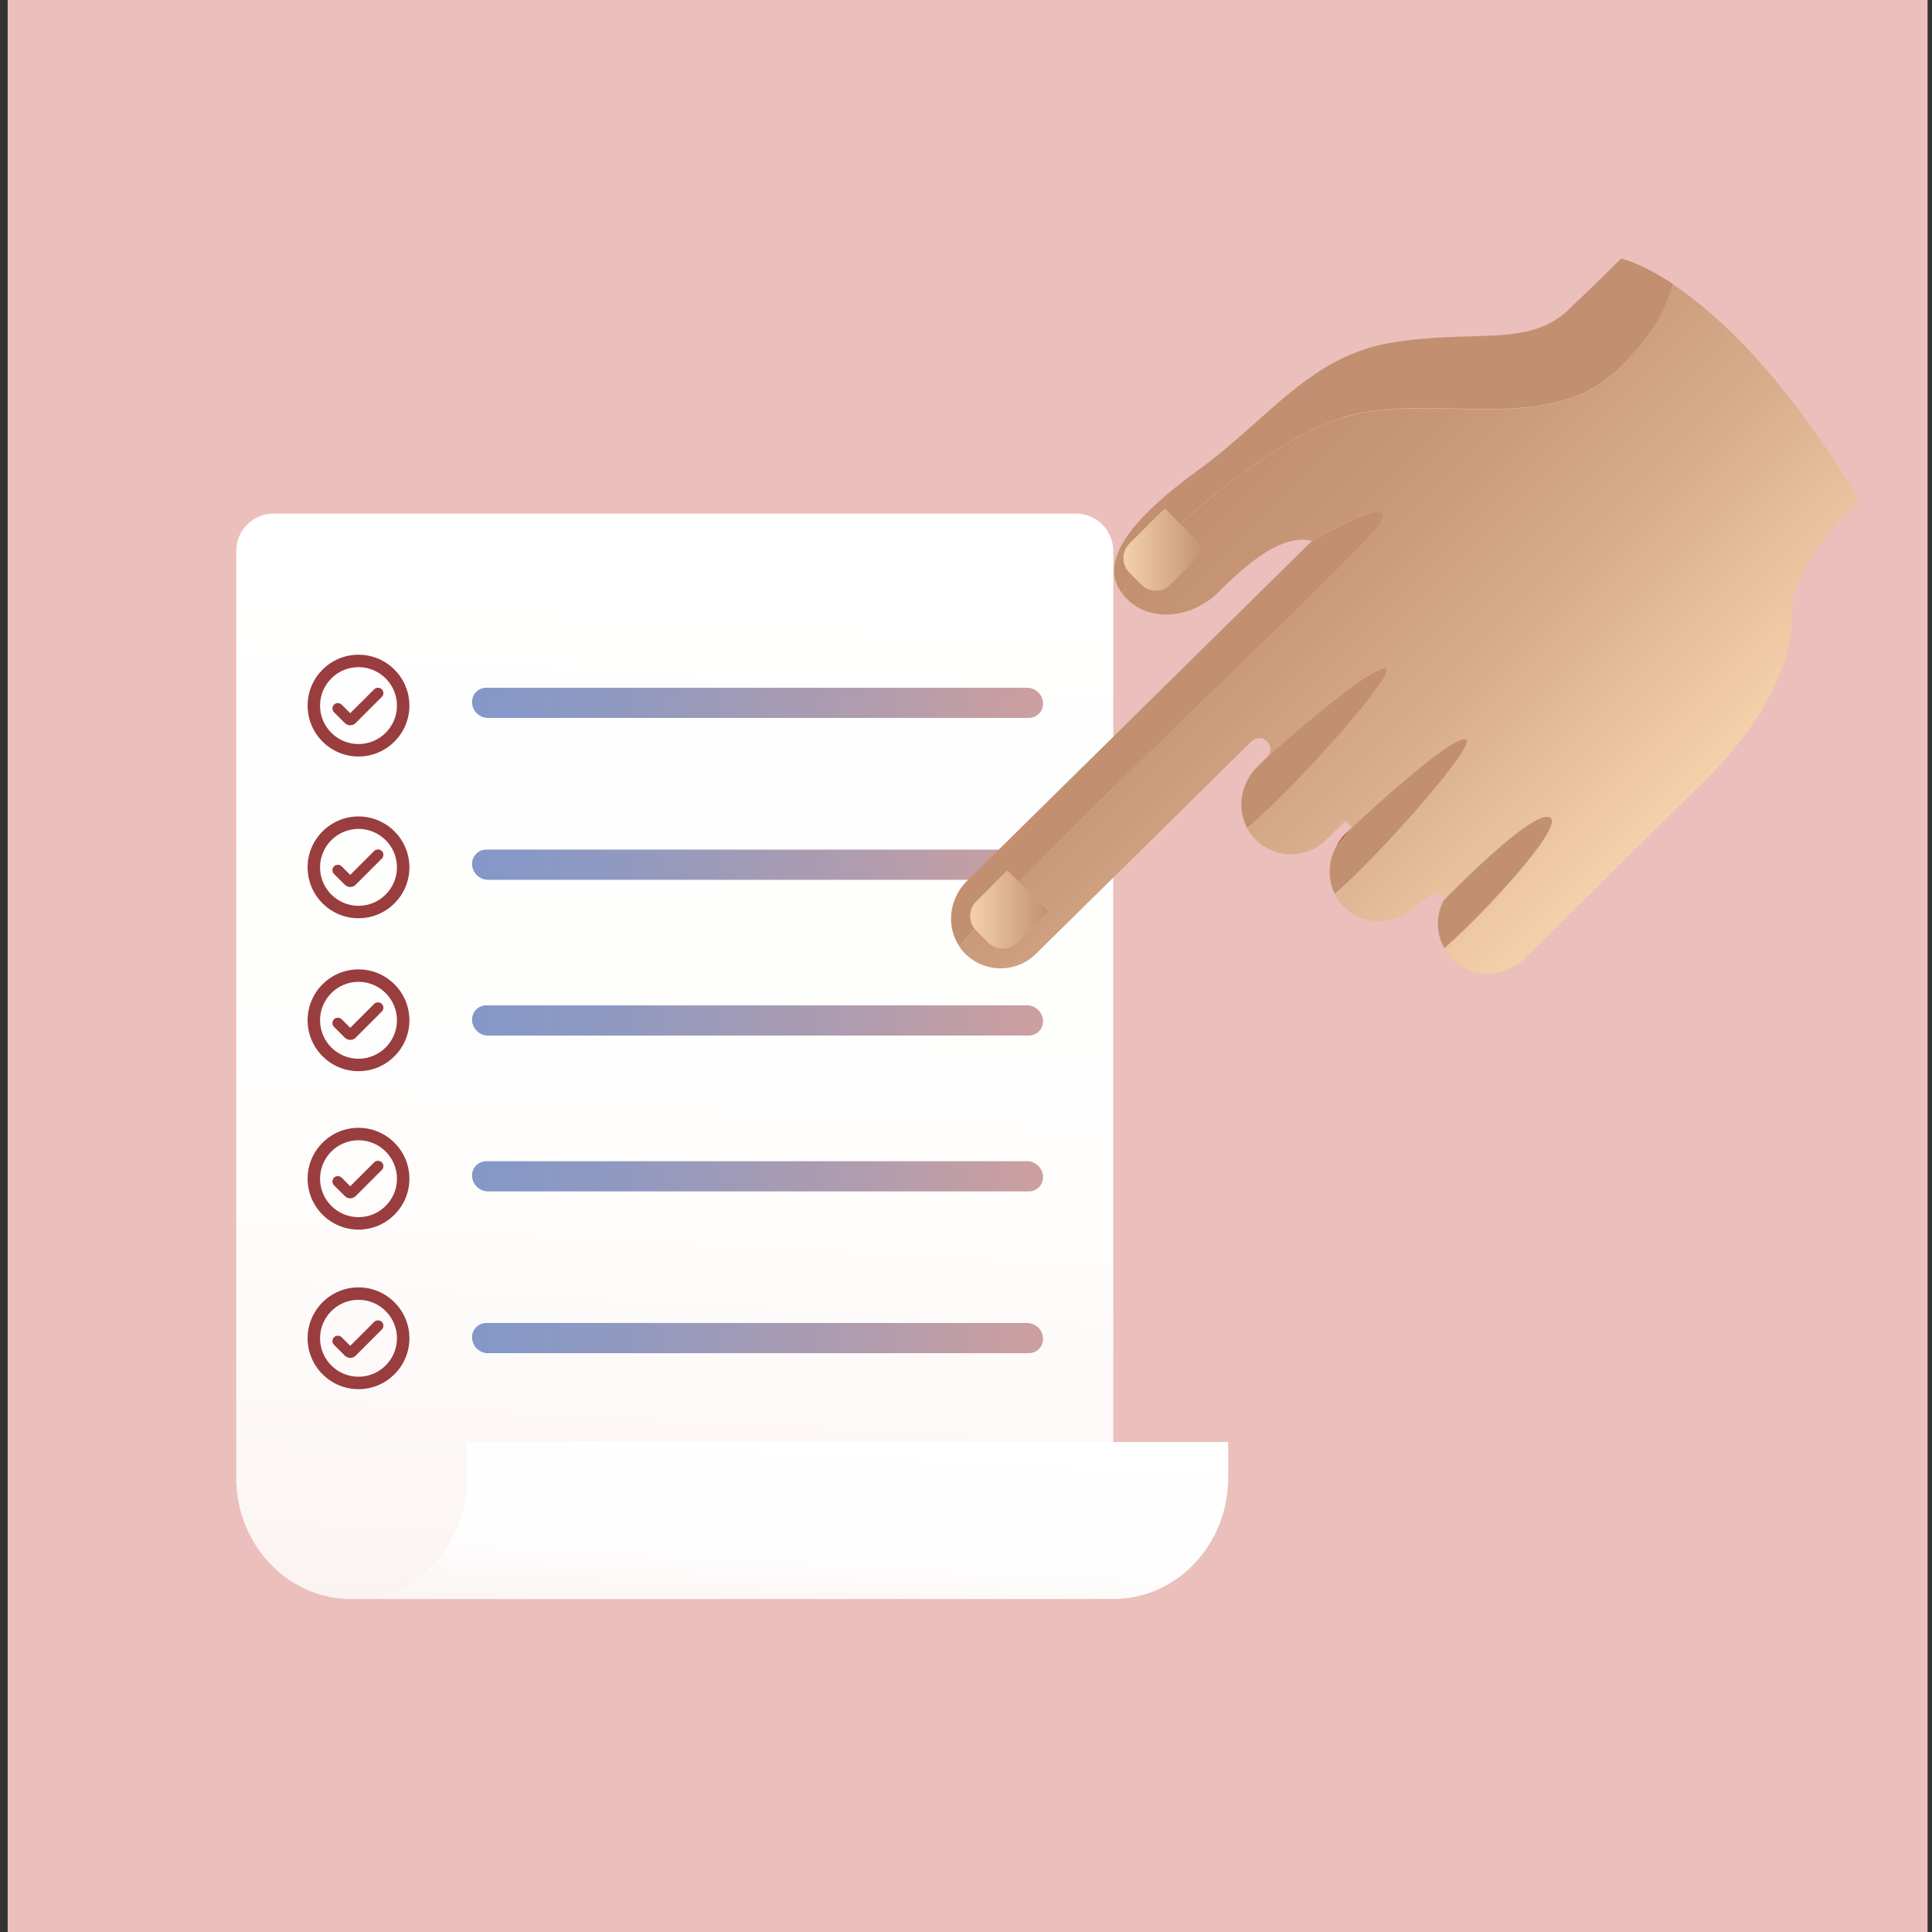 <?xml version="1.0" encoding="UTF-8"?>
<svg xmlns="http://www.w3.org/2000/svg" xmlns:xlink="http://www.w3.org/1999/xlink" id="Calque_1" data-name="Calque 1" viewBox="0 0 320 320">
  <rect x="0" y="0" width="320" height="320" fill="#333333" stroke="none"/>
  <defs>
    <style>
      .cls-1 {
        fill: #993d3f;
      }

      .cls-1, .cls-2, .cls-3, .cls-4, .cls-5, .cls-6, .cls-7, .cls-8, .cls-9, .cls-10, .cls-11, .cls-12, .cls-13, .cls-14, .cls-15 {
        stroke-width: 0px;
      }

      .cls-2 {
        fill: url(#Dégradé_sans_nom_195-2);
      }

      .cls-3 {
        fill: url(#Dégradé_sans_nom_195-5);
      }

      .cls-4 {
        fill: url(#Dégradé_sans_nom_162);
      }

      .cls-5 {
        fill: #ebbfbb;
      }

      .cls-6 {
        fill: url(#Dégradé_sans_nom_163);
      }

      .cls-7 {
        fill: url(#Dégradé_sans_nom_10-2);
      }

      .cls-8 {
        fill: url(#Dégradé_sans_nom_195-3);
      }

      .cls-9 {
        fill: #161616;
      }

      .cls-10 {
        fill: #c29071;
      }

      .cls-11 {
        fill: url(#Dégradé_sans_nom_195-4);
      }

      .cls-12 {
        fill: url(#Dégradé_sans_nom_195);
      }

      .cls-13 {
        fill: url(#Dégradé_sans_nom_10);
      }

      .cls-14 {
        fill: url(#Dégradé_sans_nom_128);
      }

      .cls-15 {
        fill: #c12020;
      }
    </style>
    <linearGradient id="Dégradé_sans_nom_163" data-name="Dégradé sans nom 163" x1="130.8" y1="257.64" x2="130.8" y2="291.26" gradientTransform="translate(0 -29.45) rotate(3) skewX(2.99)" gradientUnits="userSpaceOnUse">
      <stop offset="0" stop-color="#fff"></stop>
      <stop offset=".66" stop-color="#fefdfd"></stop>
      <stop offset=".92" stop-color="#fcf6f6"></stop>
      <stop offset="1" stop-color="#fbf3f2"></stop>
    </linearGradient>
    <linearGradient id="Dégradé_sans_nom_162" data-name="Dégradé sans nom 162" x1="111.76" y1="105.17" x2="111.76" y2="291.28" gradientTransform="translate(0 -29.45) rotate(3) skewX(2.99)" gradientUnits="userSpaceOnUse">
      <stop offset="0" stop-color="#fff"></stop>
      <stop offset=".65" stop-color="#fefdfc"></stop>
      <stop offset=".92" stop-color="#fcf6f5"></stop>
      <stop offset="1" stop-color="#fbf3f2"></stop>
    </linearGradient>
    <linearGradient id="Dégradé_sans_nom_195" data-name="Dégradé sans nom 195" x1="78.19" y1="116.41" x2="172.75" y2="116.41" gradientUnits="userSpaceOnUse">
      <stop offset="0" stop-color="#8398c9"></stop>
      <stop offset=".24" stop-color="#8f99c1"></stop>
      <stop offset=".69" stop-color="#b19cae"></stop>
      <stop offset="1" stop-color="#cd9f9f"></stop>
    </linearGradient>
    <linearGradient id="Dégradé_sans_nom_195-2" data-name="Dégradé sans nom 195" y1="143.22" y2="143.22" xlink:href="#Dégradé_sans_nom_195"></linearGradient>
    <linearGradient id="Dégradé_sans_nom_195-3" data-name="Dégradé sans nom 195" y1="169.02" y2="169.02" xlink:href="#Dégradé_sans_nom_195"></linearGradient>
    <linearGradient id="Dégradé_sans_nom_195-4" data-name="Dégradé sans nom 195" y1="194.83" y2="194.83" xlink:href="#Dégradé_sans_nom_195"></linearGradient>
    <linearGradient id="Dégradé_sans_nom_195-5" data-name="Dégradé sans nom 195" y1="221.63" y2="221.63" xlink:href="#Dégradé_sans_nom_195"></linearGradient>
    <linearGradient id="Dégradé_sans_nom_128" data-name="Dégradé sans nom 128" x1="-5020.24" y1="2765.21" x2="-4928.73" y2="2765.21" gradientTransform="translate(-5240.89 -1447.14) rotate(-135)" gradientUnits="userSpaceOnUse">
      <stop offset="0" stop-color="#f4d1ab"></stop>
      <stop offset=".41" stop-color="#d9ae8c"></stop>
      <stop offset=".77" stop-color="#c89878"></stop>
      <stop offset="1" stop-color="#c29071"></stop>
    </linearGradient>
    <linearGradient id="Dégradé_sans_nom_10" data-name="Dégradé sans nom 10" x1="160.69" y1="150.65" x2="173.64" y2="150.65" gradientTransform="translate(391.19 140.66) rotate(135)" gradientUnits="userSpaceOnUse">
      <stop offset="0" stop-color="#f4d1ab"></stop>
      <stop offset="1" stop-color="#c29071"></stop>
    </linearGradient>
    <linearGradient id="Dégradé_sans_nom_10-2" data-name="Dégradé sans nom 10" x1="186.07" y1="91.03" x2="199.71" y2="91.03" gradientTransform="translate(392.95 20.7) rotate(135)" xlink:href="#Dégradé_sans_nom_10"></linearGradient>
  </defs>
  <g>
    <rect class="cls-9" x="1.27" y="-.56" width="318" height="322"></rect>
    <rect class="cls-5" x="1.27" y="-.56" width="318" height="322"></rect>
    <g>
      <g>
        <path class="cls-6" d="M184.39,238.84h-107.18v5.91c0,11.1-8.52,20.1-19.04,20.1h126.22c10.51,0,19.04-9,19.04-20.1v-5.91h-19.04Z"></path>
        <path class="cls-4" d="M184.39,91.24v147.61h-107.18v5.91c0,11.1-8.52,20.1-19.04,20.1s-19.04-9-19.04-20.1V91.24c0-3.41,2.76-6.17,6.17-6.17h132.91c3.41,0,6.17,2.76,6.17,6.17Z"></path>
      </g>
      <path class="cls-12" d="M80.68,118.91c-1.32-.07-2.42-1.16-2.49-2.5-.07-1.38.99-2.5,2.37-2.5h89.57c1.38,0,2.56,1.12,2.63,2.5.07,1.38-.99,2.5-2.37,2.5h-89.57s-.09,0-.13,0Z"></path>
      <path class="cls-2" d="M80.68,145.72c-1.32-.07-2.42-1.16-2.49-2.5-.07-1.38.99-2.5,2.37-2.5h89.57c1.38-.01,2.56,1.12,2.63,2.5.07,1.38-.99,2.5-2.37,2.5h-89.57s-.09,0-.13,0Z"></path>
      <path class="cls-8" d="M80.68,171.52c-1.32-.07-2.42-1.16-2.49-2.5-.07-1.38.99-2.5,2.37-2.5h89.57c1.38,0,2.56,1.12,2.63,2.5.07,1.38-.99,2.5-2.37,2.5h-89.57s-.09,0-.13,0Z"></path>
      <path class="cls-11" d="M80.68,197.33c-1.32-.07-2.42-1.16-2.49-2.5-.07-1.38.99-2.5,2.37-2.5h89.57c1.38,0,2.56,1.12,2.63,2.5.07,1.38-.99,2.5-2.37,2.5h-89.57s-.09,0-.13,0Z"></path>
      <path class="cls-3" d="M80.68,224.13c-1.32-.07-2.42-1.16-2.49-2.5-.07-1.38.99-2.5,2.37-2.5h89.57c1.38,0,2.56,1.12,2.63,2.5.07,1.38-.99,2.5-2.37,2.5h-89.57s-.09,0-.13,0Z"></path>
    </g>
    <g>
      <g>
        <path class="cls-15" d="M222.86,138.11c-.64.63-1.15,1.35-1.56,2.12,1.41-1.84,2.66-3.2,2.66-3.2l-1.09,1.08Z"></path>
        <path class="cls-14" d="M221.89,69.32c-11.97,3.92-32,20.59-36.01,29.02,4.02,5.1,11.46,4.14,15.88-.22,4.22-4.16,10.31-9.84,15.54-8.54,0,0,14.97-8.63,11.25-2.83-3.34,5.22-58.04,55.77-69.65,70,.09.13.15.27.25.4,3.12,4.01,8.91,4.3,12.42.85l35.73-35.22c.72-.71,1.89-.71,2.6.02.71.72.71,1.89-.02,2.6,0,0,16.55-14.91,19.57-14.67,2.38.19-13.86,18.71-22.87,26.45.2.37.41.73.67,1.07,3.12,4.01,8.91,4.3,12.42.84l3.19-3.14,1.09,1.11s16.32-15.34,18.79-14.56c2.17.68-14.48,19.4-21.66,25.56.17.34.34.67.56.99,3.02,4.26,8.94,4.69,12.55,1.25.89-.84,1.88-1.56,3.03-1.97l.86-.31c.73-.26,1.35.51,1,1.2,0,0,15.45-16.05,17.81-13.65,1.76,1.79-10.87,15.59-17.67,21.5.49.88,1.14,1.69,1.97,2.38,3.33,2.76,8.29,2.28,11.37-.75l30.53-30.1s.06-.08.1-.12c15.89-16.14,13.46-27.96,13.46-27.96,1.09-6.56,6.65-13.15,11.28-17.65-12.45-20.86-23.58-30.93-30.81-35.75-1.24,3.28-1.8,6.9-8.98,13.95-12.02,11.78-31.43,3.42-46.26,8.28Z"></path>
        <path class="cls-10" d="M256.89,135.54c-2.36-2.39-17.81,13.65-17.81,13.65-1.27,2.46-1.22,5.42.14,7.85,6.79-5.91,19.42-19.72,17.67-21.5Z"></path>
        <path class="cls-10" d="M242.75,122.48c-2.48-.77-18.79,14.56-18.79,14.56,0,0-1.24,1.36-2.66,3.2-1.31,2.42-1.46,5.34-.21,7.8,7.17-6.16,23.82-24.88,21.66-25.56Z"></path>
        <path class="cls-10" d="M229.45,110.72c-3.02-.24-19.57,14.67-19.57,14.67l-1.63,1.61c-2.73,2.69-3.45,6.89-1.67,10.17,9.01-7.74,25.25-26.26,22.87-26.45Z"></path>
        <path class="cls-10" d="M228.56,86.75c3.71-5.8-11.25,2.83-11.25,2.83l-57.15,56.33c-2.92,2.88-3.54,7.49-1.25,10.84,11.61-14.22,66.31-64.77,69.65-70Z"></path>
        <path class="cls-10" d="M259.69,51.4c-6.63,6.2-15.73,3.1-29.26,5.36-13.53,2.27-20.36,12.69-31.9,21.05-11.55,8.36-16.66,15.42-12.65,20.51,4-8.43,24.04-25.1,36.01-29.02,14.84-4.86,34.25,3.5,46.26-8.28,7.18-7.04,7.75-10.66,8.98-13.95-5.38-3.58-8.62-4.25-8.62-4.25-2.71,2.7-5.93,5.86-8.83,8.57Z"></path>
      </g>
      <path class="cls-13" d="M165.05,146.01h2.83c1.87,0,3.4,1.52,3.4,3.4v7.29h-9.62v-7.29c0-1.87,1.52-3.4,3.4-3.4Z" transform="translate(177.15 376.08) rotate(-135)"></path>
      <path class="cls-7" d="M190.77,85.9h2.83c1.87,0,3.4,1.52,3.4,3.4v8.27h-9.62v-8.27c0-1.87,1.52-3.4,3.4-3.4Z" transform="translate(263.22 292.49) rotate(-135)"></path>
    </g>
  </g>
  <g>
    <path class="cls-1" d="M63.24,192.52c-.34-.34-.93-.34-1.27,0l-3.96,3.96-1.42-1.42c-.34-.34-.93-.34-1.27,0-.17.17-.26.39-.26.63s.09.46.26.63l1.78,1.78c.24.24.56.38.91.38s.66-.13.91-.38l4.32-4.32c.35-.35.35-.92,0-1.27Z"></path>
    <path class="cls-1" d="M59.38,203.66c-4.65,0-8.43-3.78-8.43-8.43s3.78-8.43,8.43-8.43,8.43,3.78,8.43,8.43-3.78,8.43-8.43,8.43ZM59.38,188.86c-3.51,0-6.37,2.86-6.37,6.37s2.86,6.37,6.37,6.37,6.37-2.86,6.37-6.37-2.86-6.37-6.37-6.37Z"></path>
  </g>
  <g>
    <path class="cls-1" d="M63.24,218.95c-.34-.34-.93-.34-1.27,0l-3.96,3.96-1.42-1.42c-.34-.34-.93-.34-1.27,0-.17.17-.26.39-.26.63s.09.46.26.63l1.78,1.78c.24.24.56.38.91.38s.66-.13.91-.38l4.32-4.32c.35-.35.35-.92,0-1.27Z"></path>
    <path class="cls-1" d="M59.38,230.09c-4.65,0-8.43-3.78-8.43-8.43s3.78-8.43,8.43-8.43,8.43,3.78,8.43,8.43-3.78,8.43-8.43,8.43ZM59.38,215.29c-3.51,0-6.37,2.86-6.37,6.37s2.86,6.37,6.37,6.37,6.37-2.86,6.37-6.37-2.86-6.37-6.37-6.37Z"></path>
  </g>
  <g>
    <path class="cls-1" d="M63.24,166.28c-.34-.34-.93-.34-1.27,0l-3.96,3.96-1.42-1.42c-.34-.34-.93-.34-1.27,0-.17.17-.26.39-.26.63s.09.46.26.63l1.78,1.78c.24.24.56.38.91.38s.66-.13.91-.38l4.32-4.32c.35-.35.35-.92,0-1.27Z"></path>
    <path class="cls-1" d="M59.38,177.42c-4.65,0-8.43-3.78-8.43-8.43s3.78-8.43,8.43-8.43,8.43,3.78,8.43,8.43-3.78,8.43-8.43,8.43ZM59.38,162.62c-3.51,0-6.37,2.86-6.37,6.37s2.86,6.37,6.37,6.37,6.37-2.86,6.37-6.37-2.86-6.37-6.37-6.37Z"></path>
  </g>
  <g>
    <path class="cls-1" d="M63.24,140.95c-.34-.34-.93-.34-1.27,0l-3.96,3.96-1.42-1.42c-.34-.34-.93-.34-1.27,0-.17.17-.26.39-.26.63s.09.46.26.63l1.78,1.78c.24.24.56.38.91.38s.66-.13.91-.38l4.32-4.32c.35-.35.35-.92,0-1.27Z"></path>
    <path class="cls-1" d="M59.38,152.09c-4.65,0-8.43-3.78-8.43-8.43s3.78-8.43,8.43-8.43,8.43,3.78,8.43,8.43-3.78,8.43-8.43,8.43ZM59.38,137.29c-3.51,0-6.37,2.86-6.37,6.37s2.86,6.37,6.37,6.37,6.37-2.86,6.37-6.37-2.86-6.37-6.37-6.37Z"></path>
  </g>
  <g>
    <path class="cls-1" d="M63.24,114.17c-.34-.34-.93-.34-1.27,0l-3.96,3.96-1.42-1.42c-.34-.34-.93-.34-1.27,0-.17.17-.26.39-.26.63s.09.46.26.63l1.78,1.78c.24.24.56.38.91.38s.66-.13.91-.38l4.32-4.32c.35-.35.35-.92,0-1.27Z"></path>
    <path class="cls-1" d="M59.38,125.3c-4.65,0-8.43-3.78-8.43-8.43s3.78-8.43,8.43-8.43,8.43,3.78,8.43,8.43-3.78,8.43-8.43,8.43ZM59.38,110.5c-3.51,0-6.37,2.86-6.37,6.37s2.86,6.37,6.37,6.37,6.37-2.86,6.37-6.37-2.86-6.37-6.37-6.37Z"></path>
  </g>
</svg>
